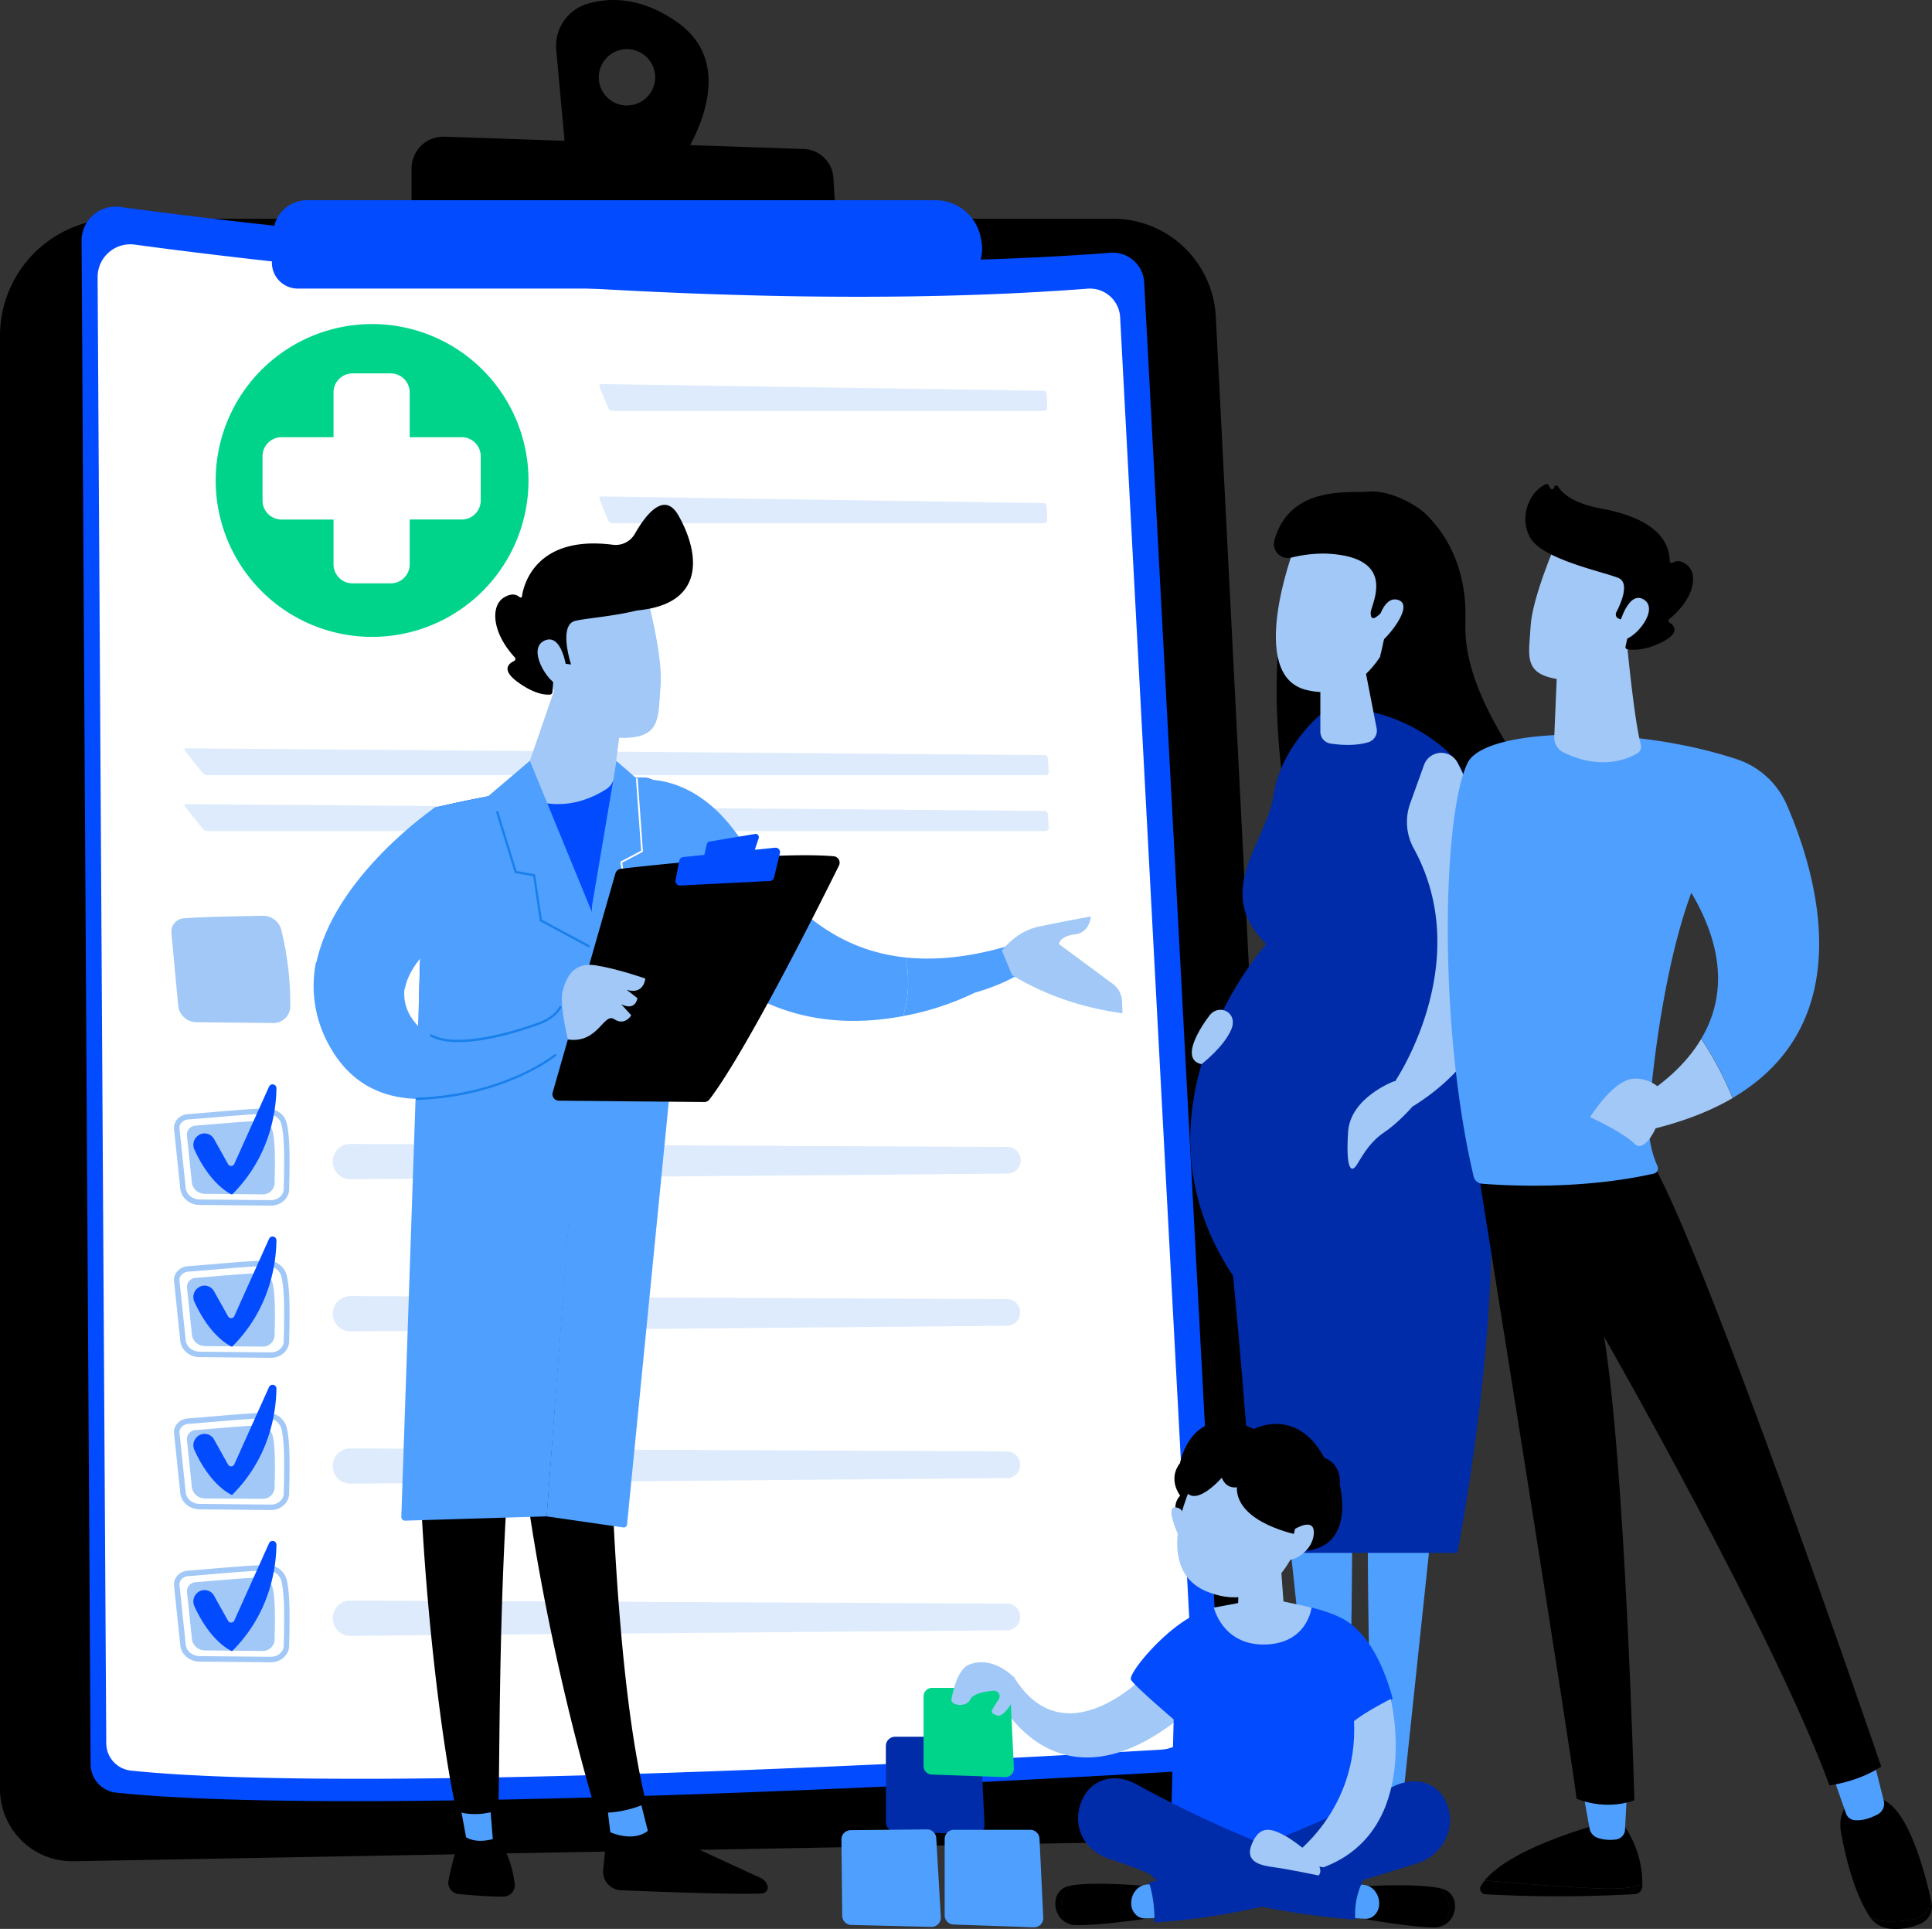 <svg xmlns="http://www.w3.org/2000/svg" xmlns:xlink="http://www.w3.org/1999/xlink" id="Capa_1" data-name="Capa 1" viewBox="0 0 900 898.51"><rect x="0" y="0" width="900" height="898.51" fill="#333333" stroke="none"/><defs><style>.cls-1{fill:#034bff;}.cls-2,.cls-5,.cls-9{fill:#fff;}.cls-3,.cls-4,.cls-5{opacity:0.6;}.cls-15,.cls-4,.cls-6{fill:#a1c8f6;}.cls-4,.cls-5{isolation:isolate;}.cls-7{fill:#00d48b;}.cls-8{fill:url(#Degradado_sin_nombre_2);}.cls-10,.cls-14,.cls-15,.cls-9{fill-rule:evenodd;}.cls-10,.cls-12{fill:#4f9fff;}.cls-11{fill:#002ca9;}.cls-13{fill:#1980eb;}</style><linearGradient id="Degradado_sin_nombre_2" x1="265.33" y1="42.67" x2="265.78" y2="42.67" gradientTransform="matrix(1, 0, 0, -1, 0, 902)" gradientUnits="userSpaceOnUse"><stop offset="0" stop-color="#89d6fc"></stop><stop offset="1" stop-color="#3d42f1"></stop></linearGradient></defs><title>INDUSTRIA SALUD</title><path d="M0,156.42a54.54,54.54,0,0,1,54.54-54.55H518.37a48.06,48.06,0,0,1,48,45.61l34.24,672.6a35.44,35.44,0,0,1-34.74,37.24L34.26,867A33.64,33.64,0,0,1,0,833.35V156.42Z"></path><path class="cls-1" d="M38,112.21a15.85,15.85,0,0,1,18-15.8c63.35,8.59,281.15,35.16,461.24,21.33A14.64,14.64,0,0,1,533,131.56l35.9,675.6a16.85,16.85,0,0,1-15.83,17.73c-75.74,4.49-387.66,21.81-498.92,10.16a13.34,13.34,0,0,1-11.94-13.22Z"></path><path class="cls-2" d="M45.47,129.15a15.24,15.24,0,0,1,17.29-15.21c61,8.27,270.56,33.84,443.86,20.53a14.1,14.1,0,0,1,15.18,13.3l34.54,650.16A16.22,16.22,0,0,1,541.1,815C468.21,819.31,168,836,61,824.77a12.84,12.84,0,0,1-11.5-12.72Z"></path><g class="cls-3"><path class="cls-4" d="M486.39,191.41a1.44,1.44,0,0,0,1.44-1.5l-.22-6.36a1.57,1.57,0,0,0-1.54-1.51L280.24,178.9a.92.92,0,0,0-.93,1.36l4,9.76a2.41,2.41,0,0,0,2.06,1.38h201Z"></path></g><g class="cls-3"><path class="cls-5" d="M280.24,204.89a.92.92,0,0,0-.93,1.36l4,9.76a2.41,2.41,0,0,0,2.06,1.38h201a1.44,1.44,0,0,0,1.44-1.5l-.21-6.36a1.59,1.59,0,0,0-1.55-1.52Z"></path></g><g class="cls-3"><path class="cls-4" d="M280.24,231.25a.92.92,0,0,0-.93,1.36l4,9.76a2.42,2.42,0,0,0,2.06,1.37h201a1.43,1.43,0,0,0,1.44-1.49l-.21-6.37a1.58,1.58,0,0,0-1.55-1.51Z"></path></g><g class="cls-3"><path class="cls-4" d="M487.16,361.1a1.38,1.38,0,0,0,1.39-1.49l-.42-6.37a1.65,1.65,0,0,0-1.6-1.5L86.75,348.59c-.82,0-1.07.51-.56,1.16l8.11,10.19a3.52,3.52,0,0,0,2.42,1.17H487.16Z"></path></g><g class="cls-3"><path class="cls-4" d="M86.75,374.57c-.82,0-1.07.52-.56,1.17l8.11,10.19a3.52,3.52,0,0,0,2.42,1.17H487.15a1.38,1.38,0,0,0,1.39-1.5l-.42-6.36a1.64,1.64,0,0,0-1.59-1.51Z"></path></g><path class="cls-6" d="M85.61,427.77c9.42-.72,27.07-1,36.78-1.18a8.78,8.78,0,0,1,8.69,6.73,143.55,143.55,0,0,1,4.13,35.57,7.8,7.8,0,0,1-7.88,7.65l-35.84-.38A8.61,8.61,0,0,1,83,468.35l-3.15-33.73A6.27,6.27,0,0,1,85.61,427.77Z"></path><g class="cls-3"><path class="cls-5" d="M148,441.46a1.18,1.18,0,0,0-1.27,1.41l2,13.58a1.8,1.8,0,0,0,1.72,1.48h94.93a1.48,1.48,0,0,0,1.48-1.49l-.12-9.36a1.61,1.61,0,0,0-1.51-1.56Z"></path></g><path class="cls-5" d="M280.89,427.77c9.43-.72,27.07-1,36.79-1.18a8.78,8.78,0,0,1,8.68,6.73,143.48,143.48,0,0,1,4.14,35.57,7.81,7.81,0,0,1-7.89,7.65l-35.84-.38a8.61,8.61,0,0,1-8.48-7.81l-3.15-33.73A6.27,6.27,0,0,1,280.89,427.77Z"></path><g class="cls-3"><path class="cls-5" d="M343.23,441.46a1.19,1.19,0,0,0-1.27,1.41l2,13.58a1.8,1.8,0,0,0,1.72,1.48h94.93a1.48,1.48,0,0,0,1.48-1.49l-.12-9.36a1.6,1.6,0,0,0-1.51-1.56Z"></path></g><path class="cls-6" d="M126.23,561.59h-.09l-33.08-.31c-4.72,0-8.62-3.3-9.07-7.57L81.08,526a6,6,0,0,1,1.42-4.54,7.22,7.22,0,0,1,5.06-2.49c2.79-.19,6.71-.52,10.87-.88,8.75-.75,19.63-1.68,25.75-1.75,4.45,0,8.22,2.61,9.27,6.48,1.72,6.38,1.57,18.44,1.24,31.29C134.59,558.22,130.8,561.59,126.23,561.59ZM87.74,521.46a4.73,4.73,0,0,0-3.29,1.59,3.62,3.62,0,0,0-.84,2.64l2.91,27.76c.31,3,3.14,5.26,6.57,5.29l33.08.31h.06c3.2,0,5.86-2.26,5.93-5.06.33-12.65.48-24.51-1.16-30.55-.73-2.71-3.55-4.59-6.78-4.6-6,.07-16.87,1-25.58,1.74C94.48,520.93,90.55,521.26,87.74,521.46Z"></path><path class="cls-6" d="M91.3,524.32c7-.48,22-2,29.21-2.1a6.41,6.41,0,0,1,6.41,4.43c1.39,5.12,1.2,15.3,1,24.71a5.51,5.51,0,0,1-5.82,5l-26.43-.26A6.1,6.1,0,0,1,89.39,551l-2.32-22.18A4.27,4.27,0,0,1,91.3,524.32Z"></path><g class="cls-3"><path class="cls-4" d="M155.28,543.16a8.21,8.21,0,0,0,8,6.12l306-2.61a6.21,6.21,0,0,0,0-12.42l-306-1.4A8.22,8.22,0,0,0,155.28,543.16Z"></path></g><path class="cls-1" d="M92.71,528.67a5.07,5.07,0,0,1,7,1.91l6.53,11.7a1.63,1.63,0,0,0,2.91-.13l16.18-36a1.81,1.81,0,0,1,3.45.79c-.16,11-3.08,32-20.69,49.51,0,0-9.71-3.78-17.52-20.94A5.34,5.34,0,0,1,92.71,528.67Z"></path><path class="cls-6" d="M126.23,632.5h-.09l-33.08-.32c-4.72,0-8.62-3.29-9.07-7.56l-2.91-27.76a6,6,0,0,1,1.42-4.54,7.27,7.27,0,0,1,5.06-2.5c2.79-.19,6.71-.52,10.87-.88,8.75-.75,19.63-1.68,25.75-1.75h.14a9.23,9.23,0,0,1,9.13,6.49c1.72,6.37,1.57,18.43,1.24,31.28C134.59,629.14,130.8,632.5,126.23,632.5ZM87.74,592.36a4.74,4.74,0,0,0-3.29,1.6,3.58,3.58,0,0,0-.84,2.63l2.91,27.77c.31,3,3.14,5.25,6.57,5.28l33.08.32h.06c3.2,0,5.86-2.26,5.93-5.06.33-12.66.48-24.51-1.16-30.56a6.78,6.78,0,0,0-6.78-4.6c-6,.07-16.87,1-25.58,1.74C94.48,591.83,90.55,592.16,87.74,592.36Z"></path><path class="cls-6" d="M91.3,595.23c7-.48,22-2,29.21-2.1a6.39,6.39,0,0,1,6.41,4.43c1.39,5.11,1.2,15.3,1,24.71a5.5,5.5,0,0,1-5.82,5l-26.43-.25a6.1,6.1,0,0,1-6.25-5.13l-2.32-22.18A4.26,4.26,0,0,1,91.3,595.23Z"></path><g class="cls-3"><path class="cls-4" d="M155.28,614.06a8.23,8.23,0,0,0,8,6.13l306-2.61a6.22,6.22,0,0,0,0-12.43l-306-1.4A8.22,8.22,0,0,0,155.28,614.06Z"></path></g><path class="cls-1" d="M92.71,599.58a5.05,5.05,0,0,1,7,1.91l6.53,11.69a1.63,1.63,0,0,0,2.91-.12l16.18-36a1.8,1.8,0,0,1,3.45.78c-.16,11-3.08,32-20.69,49.51,0,0-9.71-3.77-17.52-20.94A5.32,5.32,0,0,1,92.71,599.58Z"></path><path class="cls-6" d="M126.23,703.4h-.09l-33.08-.32c-4.72,0-8.62-3.29-9.07-7.56l-2.91-27.76a6,6,0,0,1,1.42-4.54,7.22,7.22,0,0,1,5.06-2.49c2.79-.19,6.71-.53,10.87-.89,8.75-.74,19.63-1.67,25.75-1.74h.14a9.22,9.22,0,0,1,9.13,6.48c1.72,6.38,1.57,18.43,1.24,31.28C134.59,700,130.8,703.4,126.23,703.4ZM87.74,663.27a4.73,4.73,0,0,0-3.29,1.59,3.59,3.59,0,0,0-.84,2.64l2.91,27.76c.31,3,3.14,5.26,6.57,5.29l33.08.31h.06c3.2,0,5.86-2.26,5.93-5.06.33-12.65.48-24.51-1.16-30.55a6.76,6.76,0,0,0-6.78-4.6c-6,.07-16.87,1-25.58,1.73C94.48,662.74,90.55,663.08,87.74,663.27Z"></path><path class="cls-6" d="M91.3,666.13c7-.48,22-2,29.21-2.1a6.39,6.39,0,0,1,6.41,4.43c1.39,5.11,1.2,15.3,1,24.71a5.5,5.5,0,0,1-5.82,5L95.64,698a6.1,6.1,0,0,1-6.25-5.13l-2.32-22.18A4.27,4.27,0,0,1,91.3,666.13Z"></path><g class="cls-3"><path class="cls-4" d="M155.28,685a8.21,8.21,0,0,0,8,6.12l306-2.61a6.22,6.22,0,0,0,0-12.43l-306-1.39A8.21,8.21,0,0,0,155.28,685Z"></path></g><path class="cls-6" d="M126.23,774.31h-.09L93.06,774c-4.72,0-8.62-3.3-9.07-7.57l-2.91-27.76a6,6,0,0,1,1.42-4.54,7.22,7.22,0,0,1,5.06-2.49c2.79-.19,6.71-.52,10.87-.89,8.75-.74,19.63-1.67,25.75-1.74h.14a9.23,9.23,0,0,1,9.13,6.48c1.72,6.38,1.57,18.44,1.24,31.29C134.59,770.94,130.8,774.31,126.23,774.31ZM87.74,734.17a4.73,4.73,0,0,0-3.29,1.59,3.61,3.61,0,0,0-.84,2.64l2.91,27.76c.31,3,3.14,5.26,6.57,5.29l33.08.31h.06c3.2,0,5.86-2.26,5.93-5.06.33-12.65.48-24.51-1.16-30.55a6.76,6.76,0,0,0-6.78-4.6c-6,.07-16.87,1-25.58,1.74C94.48,733.65,90.55,734,87.74,734.17Z"></path><path class="cls-6" d="M91.3,737c7-.48,22-2,29.21-2.1a6.41,6.41,0,0,1,6.41,4.43c1.39,5.12,1.2,15.3,1,24.71a5.51,5.51,0,0,1-5.82,5l-26.43-.25a6.11,6.11,0,0,1-6.25-5.14l-2.32-22.18A4.28,4.28,0,0,1,91.3,737Z"></path><g class="cls-3"><path class="cls-4" d="M155.28,755.88a8.21,8.21,0,0,0,8,6.12l306-2.61a6.22,6.22,0,0,0,0-12.43l-306-1.39A8.22,8.22,0,0,0,155.28,755.88Z"></path></g><path class="cls-1" d="M92.71,741.39a5.07,5.07,0,0,1,7,1.91l6.53,11.7a1.63,1.63,0,0,0,2.91-.13l16.18-36a1.8,1.8,0,0,1,3.45.79c-.16,11-3.08,32-20.69,49.5,0,0-9.71-3.77-17.52-20.93A5.33,5.33,0,0,1,92.71,741.39Z"></path><path class="cls-1" d="M92.71,668.62a5.07,5.07,0,0,1,7,1.91l6.53,11.7a1.63,1.63,0,0,0,2.91-.13l16.18-36a1.81,1.81,0,0,1,3.45.79c-.16,11-3.08,32-20.69,49.51,0,0-9.71-3.78-17.52-20.94A5.33,5.33,0,0,1,92.71,668.62Z"></path><path class="cls-7" d="M239.69,253.91a72.86,72.86,0,1,0-96.46,36.25A72.87,72.87,0,0,0,239.69,253.91Z"></path><path class="cls-2" d="M215.06,203.66H190.85V182.8a8.87,8.87,0,0,0-8.86-8.87H164.24a8.87,8.87,0,0,0-8.87,8.87v20.86H131.16a8.87,8.87,0,0,0-8.86,8.87v20.62a8.87,8.87,0,0,0,8.86,8.87h24.21v20.85a8.87,8.87,0,0,0,8.87,8.87H182a8.87,8.87,0,0,0,8.86-8.87V242h24.21a8.87,8.87,0,0,0,8.87-8.87V212.53A8.87,8.87,0,0,0,215.06,203.66Z"></path><path d="M315.23,10.16C298.47-1.5,283.91-1.26,273.65,1.76a20.48,20.48,0,0,0-14.53,21.51l4.42,48.29,52.63,4.67S348.09,33,315.23,10.16Zm-23.15,39A13.13,13.13,0,1,1,305.21,36,13.12,13.12,0,0,1,292.08,49.11Z"></path><path d="M191.72,102.75V78.47A14.8,14.8,0,0,1,207,63.67L374.36,69.4a14.4,14.4,0,0,1,13.88,13.54l1.4,23.32Z"></path><path class="cls-1" d="M127.32,108.26a15.77,15.77,0,0,1,15.75-15H435.68a21.62,21.62,0,0,1,21.31,18l.25,1.43a18.58,18.58,0,0,1-18.3,21.74H138.74a12.08,12.08,0,0,1-12.07-12.66Z"></path><path class="cls-8" d="M265.78,859.55l-.46-.43A1.51,1.51,0,0,1,265.78,859.55Z"></path><path class="cls-9" d="M614.28,847.84s-27.63,21.46-18.86,20.82,34-2.19,34.48-3.86-2.31-17.26-4.69-17S614.28,850.21,614.28,847.84Z"></path><path d="M660.65,236.67s23.44,15.53,22,53.09c-1,24.75,14.19,49.2,27,69.22,16.33,25.45,48.09,52.27,27.66,84.81-12.82,20.42-43.74,51.47-70.22,48.62-13.53-1.45-32.44-15.5-38.85-27.41-41.11-76.35-39.49-185.27-21.43-206.27S660.65,236.67,660.65,236.67Z"></path><path class="cls-10" d="M629.88,715.25s0,104.18-4.91,133.53a3.57,3.57,0,0,1-2.91,3,9.45,9.45,0,0,1-5.49-.81,3.54,3.54,0,0,1-2-2.82l-13.85-131Z"></path><path class="cls-9" d="M642.23,845.53l-1.63,4-1.16,14.37a4.44,4.44,0,0,0,3.92,4.05,70.86,70.86,0,0,0,13.28.61c3.21-.25,5.22-3.26,4-6l-4.84-10.36a6.3,6.3,0,0,0-3.66-3.3Z"></path><path class="cls-10" d="M637.17,715.25s0,105.56,5,134.23a2.58,2.58,0,0,0,1.74,2,9.21,9.21,0,0,0,7-.78,2.7,2.7,0,0,0,1.49-2.07l13.92-131.57Z"></path><path class="cls-11" d="M614.81,333.1s-18.18,15.07-21.52,37.28-28.69,44.81-3.39,69.38c0,0-68.09,75.64-15.46,154.6,6.25,65.14,10.35,129,10.35,129H678.9S719.83,513,670,489.36c7-39.33,13.44-118.29,11.71-128.44C679.65,348.79,641.49,322.35,614.81,333.1Z"></path><path class="cls-6" d="M615.07,306.63v34.2a5.58,5.58,0,0,0,4.75,5.53c4.53.69,11.53,1.21,17.56-.6a5.63,5.63,0,0,0,3.92-6.45l-6.37-32.69H615.07Z"></path><path class="cls-6" d="M602.44,256.55s-21.65,57.76,5.86,64.77c32.39,8.26,43.3-34.53,43.3-34.53S623.19,205.11,602.44,256.55Z"></path><path d="M593.66,251.77a6.51,6.51,0,0,0,7.75,8,63.77,63.77,0,0,1,15.91-1.91c34.73,1.35,21.2,23.92,21.2,27.53,0,7.38,7.26-3.85,7.67-1.35.9,5.41-3.32,21.84-3.32,21.84s22.26-4.7,29.48-15.52-.9-35.19-3.61-44.22S648,228.14,638.07,229C629.2,229.83,600.86,225.59,593.66,251.77Z"></path><path class="cls-6" d="M641.68,290.39s2.71-13.53,9.92-10.83-5.41,18-9.92,20.75Z"></path><path class="cls-6" d="M663.37,356.29a8.55,8.55,0,0,1,15.67-.9c17.63,35.12,48.38,117.06-21,160.05l-8.21-11.66s37.86-55.48,8.75-108.55a25.63,25.63,0,0,1-1.62-21.12Z"></path><path class="cls-6" d="M649.42,503.66s-20.35,7.5-21.42,23.56,1.07,20.35,4.28,15,6.43-10.71,12.85-15S658,515.44,658,515.44,656.91,503.66,649.42,503.66Z"></path><path class="cls-6" d="M563.08,473.52s-15.25,19.59-3.37,22.2c0,0,10.4-8,13.86-16.16S567.38,467,563.08,473.52Z"></path><path class="cls-1" d="M321.1,419.42a.65.65,0,0,0-.16.16l.41,0c-.07.1.29.26.29.46h0l-.44.2c0,.21-.24.47-.29.76l-.12.12c-.72,4.26-4.75,15.93-9,31,0,.12-.1.26-.13.38-9.59,33.87-23.47,85-27.63,108.59,0,0-7.43,2.38-18.94,5.64h0c-16.63,3.26-41.72,6.82-65.07.7,0,0-12.54-102.5,2.66-191.26,0,0,39.87-10,82.91-12.69.23,0,.45-.44.67-.46,3.48-.19,7-.72,10.44-.72h4c1.78,0,5,1.8,8.77,3.39.11.05.33.23.33.29s0,0,.05,0a8.41,8.41,0,0,0,.94.56c.43.18.87.43,1.32.66l.31.18.13.08.91.46a.51.51,0,0,1,.18.09l1.09.57c.05,0-.24,0-.18.1.43.22,1,.45,1.42.69s.7.43.73.66l.05-.36.64.36.06,0a47.34,47.34,0,0,1,6.75,4.73l0,0s.07.1.09.14C333.9,391,338.38,417.27,321.1,419.42Z"></path><path class="cls-12" d="M421.82,446c-43.38-4.59-63.75-38-79.86-59.28-21.29-28.06-44.79-23.21-44.79-23.21l14.38,61.93c32.19,51.3,78.23,53.74,109.17,47.87A54.89,54.89,0,0,0,421.82,446Z"></path><path class="cls-12" d="M487,436.32l-15.78,3.85C452,446,435.72,447.45,421.82,446a54.89,54.89,0,0,1-1.1,27.31A131.53,131.53,0,0,0,454,462.46C490.23,451.9,487,436.32,487,436.32Z"></path><path class="cls-6" d="M522.7,466.44a10.58,10.58,0,0,0-4.27-8.09l-25.16-18.61s.51-3.72,7.51-4.51,7.36-8.31,7.36-8.31-9.72,1.7-24.08,4.68c-8.21,1.7-13.95,7-17.35,11.21l4.76,11.4c16,9.71,33.23,15.26,51.44,17.8Z"></path><path class="cls-2" d="M301.05,363.15a3.1,3.1,0,0,0-.43,0l-.1,0Z"></path><path class="cls-2" d="M309.77,362.67l0,0v-.05S309.75,362.67,309.77,362.67Z"></path><path d="M284.34,845.72s-2.25,12.75-3.36,25.38a8.68,8.68,0,0,0,8.32,9.41c16.81.71,52.76,2.07,65.66,1.49a2.83,2.83,0,0,0,2.49-3.87,6.26,6.26,0,0,0-3.24-3.41l-59.38-27.3Z"></path><path class="cls-12" d="M282.49,838.23l1.81,15.25s10.4,4.85,17.5-.61l-4.3-17Z"></path><path d="M283.85,551.47c-.78,4-4.19,198.76,16.62,286.06a3,3,0,0,1-1.74,3.45,51.64,51.64,0,0,1-17,3.44,5.1,5.1,0,0,1-5.06-3.66c-6-20.25-34.46-121.72-38.18-218.66-4.16-108.3,0-3.69,0-3.69L241,551.46Z"></path><path d="M216,852.36s-3.58,6.44-7.06,23.54a5.31,5.31,0,0,0,4.67,6.36c5.54.55,14.09,1.25,20.93,1.2a5.3,5.3,0,0,0,5.24-5.9c-.76-6.24-3.13-16.49-10.42-24.47Z"></path><path class="cls-12" d="M212.88,832.75l4.23,23.06s4.18,3.11,12.46.86l-2-24.82Z"></path><path d="M201.47,557.45c-17,102.77,3.69,254,10.67,283.6a4.65,4.65,0,0,0,3.73,3.5,31.12,31.12,0,0,0,13.32-.53,4.24,4.24,0,0,0,3-3.9c.94-23.94-.75-170.84,15.11-228.9a13.25,13.25,0,0,1,5.09-7.28l30.79-21.89,2.36-35.39Z"></path><path class="cls-12" d="M222.2,425.54l-19.57-49.41S155,408.52,147.14,449.58c9,.67,25.38,3,41.43,11.11C192.1,441.29,222.2,425.54,222.2,425.54Z"></path><path class="cls-6" d="M258.27,321.29l-16.24,47a1.7,1.7,0,0,0,.78,2c4.43,2.45,20.36,9.51,39.58-2.67a8,8,0,0,0,3.67-5.69l5.26-40.64Z"></path><path class="cls-12" d="M227.46,370.84l19.37-16.45,29,70.76-21.13,281.2-66,2a1.69,1.69,0,0,1-1.75-1.74l9.21-270.53s.25-58.46,6.47-59.92S227.46,370.84,227.46,370.84Z"></path><path class="cls-12" d="M321.27,419.62l.37.46h0l-.43.21-.3.76-.19.12L315.12,477v0l-23,233a1.66,1.66,0,0,1-.54,1.18,1.54,1.54,0,0,1-1.24.33l-35.7-5.15L265,566.52l0-.21,10.85-144.8,9.85-58.15v0l1.39-8.95,9.1,7.92.13,0,3-.08,1.86.14c1.77.47,8.48,2.45,8.48,2.45s2.54,1.14,3.75,1.71l.15.08c.36.18.7.37,1.07.57a.75.75,0,0,1,.12.07c.75.42,1.38,2.33,1.38,2.81v0l4.22,49.32.45.16Z"></path><path class="cls-6" d="M287.93,424.58v6.88l25-1.53v-7.65Z"></path><path class="cls-13" d="M274.25,441.28a.62.62,0,0,1-.26-.06l-22.27-12a.56.56,0,0,1-.28-.4l-3.07-20.64-8.23-1.45a.57.57,0,0,1-.42-.38l-8.59-27.92a.54.54,0,0,1,1-.31l8.49,27.6,8.28,1.47a.53.53,0,0,1,.44.45l3.09,20.76,22,11.83a.55.55,0,0,1,.22.74A.52.52,0,0,1,274.25,441.28Z"></path><path class="cls-2" d="M279.54,434.45a.39.39,0,0,1-.2-.06.41.41,0,0,1-.15-.55l11.7-20.53L289,401.7a.41.41,0,0,1,.2-.43l9.47-5-2.4-33.38a.4.4,0,0,1,.38-.43.39.39,0,0,1,.43.38l2.41,33.64a.39.39,0,0,1-.21.38l-9.44,5,1.91,11.47a.42.42,0,0,1,0,.27l-11.78,20.64A.4.4,0,0,1,279.54,434.45Z"></path><path class="cls-12" d="M263.9,470.59s-53.5,30.25-71.55,4.42a20.25,20.25,0,0,1-3.72-15.77c-16-8.11-32.43-10.45-41.43-11.11A56.68,56.68,0,0,0,153.36,487C185,544.85,271,483.79,271,483.79Z"></path><path d="M257.47,508.85l29.21-102a3,3,0,0,1,2.51-2.15c5.29-.62,20.63-2.35,38.33-3.84,21.32-1.8,46.08-3.27,60.87-2a3,3,0,0,1,2.44,4.3c-8.41,17-43,86.28-60.35,109a3,3,0,0,1-2.4,1.18l-67.76-.63A3,3,0,0,1,257.47,508.85Z"></path><path class="cls-1" d="M330.54,392l21.18-3.53a1.52,1.52,0,0,1,1.69,2l-2.1,6.35a1.51,1.51,0,0,1-1.24,1l-20.38,2.72A1.52,1.52,0,0,1,328,398.7l1.3-5.55A1.54,1.54,0,0,1,330.54,392Z"></path><path class="cls-1" d="M314.7,410l1.74-9.09a2.09,2.09,0,0,1,1.86-1.69l42.76-4.34a2.09,2.09,0,0,1,2.25,2.58l-2.72,11.32a2.08,2.08,0,0,1-1.93,1.6l-41.79,2.11A2.09,2.09,0,0,1,314.7,410Z"></path><path class="cls-6" d="M264.53,484.21s-4.07-16.73-2.43-22.67,4.82-13.57,15.41-11.87,23.11,6.16,23.11,6.16-.64,7.74-8.69,5.24l5,3.87s-.71,6.18-7.51,2.88l4.64,5.12s-2.92,5.09-7.92,1.82S278.73,486.23,264.53,484.21Z"></path><path class="cls-13" d="M213.54,485.46c-4.95,0-9.49-.73-12.94-2.63a.54.54,0,0,1-.21-.74.53.53,0,0,1,.73-.21c14.33,7.86,49.57-5.57,49.93-5.71.09,0,7-2.42,9.46-7.25a.55.55,0,0,1,.73-.23.54.54,0,0,1,.23.73c-2.67,5.22-9.76,7.67-10.06,7.78C250.31,477.62,229.74,485.46,213.54,485.46Z"></path><path class="cls-13" d="M194.24,512.4a.54.54,0,0,1-.54-.52.55.55,0,0,1,.52-.57c40.66-1.4,63.85-20,64.08-20.22a.55.55,0,0,1,.77.07.54.54,0,0,1-.08.76c-.23.19-23.68,19.07-64.73,20.47Z"></path><path class="cls-6" d="M301.13,276.78s7.83,28.48,6.6,42.67.49,23.74-16.18,24.25-29.21-9.57-34.63-24.64c0,0-8.55-23.26-4.67-31.73S301.13,276.78,301.13,276.78Z"></path><path d="M234.69,278.37c3.54-2.22,5.86-1.45,7.21-.33a1.1,1.1,0,0,0,1.22.13c0-.42,2.73-29.54,42.41-24.41a10.26,10.26,0,0,0,10.21-5.1c4.69-8.27,13.59-20.41,20.31-8.54,9.56,16.88,12.39,39-14.69,43.63-1.6.27-3.21.49-4.84.66-11.18,2.75-23.91,3.63-28.63,4.82-7.88,2-1.86,20.33-1.86,20.33l-2-.3-4.39-.63c-.64-.09-1.25.63-1.31,1.27l-1,12.54a1.21,1.21,0,0,1-1,1.09c-2,.21-7.2,0-15.2-5.85-7.81-5.73-4.07-8.64-1.67-9.76a1.09,1.09,0,0,0,.3-1.75C229.05,294.56,228.51,282.21,234.69,278.37Z"></path><path class="cls-6" d="M264.07,312.42s-2-17.76-10.37-14.05,1.24,19.75,7.32,21.28Z"></path><path class="cls-6" d="M754.86,529l-48.65.6,17-16a12.7,12.7,0,0,1,15.57-1.46,36.64,36.64,0,0,1,8.65,7.71s30.35-11.1,45.06-35.92a150.52,150.52,0,0,1,14.59,27.61C793.92,519.2,776.82,525.3,754.86,529Z"></path><path d="M691.6,876c12.95,1.11,35.43,2.93,53.15,3.72,10.65.47,16.78-.58,20.32-2,0,.39,0,.77,0,1.12a3.69,3.69,0,0,1-3.49,3.47,621.43,621.43,0,0,1-69.59.07,2.61,2.61,0,0,1-2.12-3.93A20.37,20.37,0,0,1,691.6,876Z"></path><path d="M744.75,879.68c-17.71-.79-40.19-2.61-53.15-3.72,12.73-15.63,53.15-26.16,53.15-26.16h11.42a47.87,47.87,0,0,1,8.9,27.89C761.54,879.1,755.4,880.15,744.75,879.68Z"></path><path class="cls-12" d="M758.09,831.16,757,852.3a4.81,4.81,0,0,1-4.12,4.54,18.67,18.67,0,0,1-8.57-.71,5.7,5.7,0,0,1-3.83-4.39l-3.69-20.59h21.29Z"></path><path d="M890.57,894.14c5.62-.91,8.16-4.31,9.22-7.94a.3.3,0,0,1,0,.1,8.75,8.75,0,0,1-4.92,9.68,28,28,0,0,1-13.62,2.49A12.87,12.87,0,0,1,871.06,893l0,0C875.27,895.37,881.21,895.65,890.57,894.14Z"></path><path d="M864.09,837.68h9.42c14.34-.34,23.35,34.87,26.29,48.52-1.06,3.63-3.61,7-9.22,7.94-9.36,1.52-15.3,1.23-19.54-1.21-7.74-11.87-11.58-29.26-13.43-39.4C855.51,842,864.09,837.68,864.09,837.68Z"></path><path class="cls-12" d="M872.3,818.05l5.23,20.79a5.63,5.63,0,0,1-2.94,6.39c-2.92,1.51-7,3.08-10.82,2.62a4.68,4.68,0,0,1-3.84-3.14l-7.67-21.88Z"></path><path d="M688.41,544.17s46.72,292.06,45.94,293.67c0,0,12.9,5.86,27,.75,0,0-4.22-156.13-14.13-216,0,0,79.73,139.55,105,209.08,0,0,13.21-1.57,24.13-8.77,0,0-85.84-251.18-108.74-284.64Z"></path><path d="M745.34,622a2.21,2.21,0,0,0,1.2-.34,2.27,2.27,0,0,0,.71-3.12l-17.46-27.88a2.28,2.28,0,0,0-1.47-1L715.48,587a2.24,2.24,0,0,0-2.66,1.76,2.26,2.26,0,0,0,1.77,2.66l11.89,2.39,16.94,27.07A2.27,2.27,0,0,0,745.34,622Z"></path><path class="cls-12" d="M683.63,355.44c7.86-16.48,75.7-18.22,125.4-1.8a38.62,38.62,0,0,1,23.29,21.2C845.77,405.7,867.53,476,807.11,511.45a150.26,150.26,0,0,0-14.59-27.59c9.74-16.42,12.62-38.84-4.65-68-12.6,34-18.5,83.61-19.74,105.57a47.34,47.34,0,0,0,3.7,21.12l.31.73a2.49,2.49,0,0,1-1.76,3.41c-34,7.65-69.39,5.57-80,4.7a4.37,4.37,0,0,1-3.89-3.34C670,478.32,671.8,380.26,683.63,355.44Z"></path><path class="cls-6" d="M757.89,299.63s3.44,36.39,6.47,47.16a3.68,3.68,0,0,1-1.73,4.2c-5.14,2.94-17.48,7.74-34.35-.54a7.64,7.64,0,0,1-4.25-7.2l1.49-35.17Z"></path><path class="cls-6" d="M724.78,253.07s-11,25.29-11.75,38.56-3.6,21.88,11.75,24.56,28.27-5,35.27-18.19c0,0,11-20.37,8.51-28.72S724.78,253.07,724.78,253.07Z"></path><path d="M754.81,288.49l-.87-.39a2.09,2.09,0,0,1-1-2.89c2.16-4.18,6.38-13.76.94-16-7-2.88-34.84-8.55-40.84-18.42-5.77-9.49-.66-21.74,7-25.23a1.08,1.08,0,0,1,1.39.45l.64,1.22A1,1,0,0,0,724,227a1,1,0,0,1,1.89-.27c1.84,3,6.82,7.75,20.14,10.2,18.94,3.5,31.45,11.16,31.76,24.24a1,1,0,0,0,1.61.87c1.4-.86,3.64-1.25,6.63,1.26,5.19,4.38,3.06,15.71-8.33,25a1,1,0,0,0,0,1.67c2.06,1.34,5.15,4.55-2.83,8.81-8.26,4.42-14.43,4.06-16.79,3.66a1,1,0,0,1-.85-1.25l2.53-11.5a1,1,0,0,0-1-1.27Z"></path><path class="cls-6" d="M754.33,290.92s4.2-16.15,11.45-11.62S762,297.4,756.2,298Z"></path><path class="cls-6" d="M775.24,509.35a16.27,16.27,0,0,0-13.81-6.9c-9.65,0-20.69,17.94-20.69,17.94s15.18,6.9,20.69,12.41S775.24,520.39,775.24,509.35Z"></path><path class="cls-11" d="M416.86,853.13l37.3,1.3a4.33,4.33,0,0,0,4.47-4.52l-1.76-36.8a4.32,4.32,0,0,0-4.31-4.11H417a4.32,4.32,0,0,0-4.33,4.32v35.5A4.32,4.32,0,0,0,416.86,853.13Z"></path><path class="cls-6" d="M532.92,780.85s-37.26,38.78-60.83,0l-6.85,10.64s27.37,56.28,86.68,6.85Z"></path><path class="cls-1" d="M550.58,755.78a48.84,48.84,0,0,1,14.88-6.93c2-.54,12.8,2.6,19.47,2.44,9.15-.2,18.48-4.37,26-2.49s13.64,4.31,17.19,6.84c10.6,7.54,16.84,21.62,20.63,35.56a48.5,48.5,0,0,1-16.23,10.66l-1.67,67.75L589.94,882,545.1,867.15l1.64-66.21s-18.85-16.1-19.91-18.56S537.78,764.6,550.58,755.78Z"></path><path d="M670.94,879.6c-10.06-2.3-33.29-1.07-33.29-1.07l-.94,2.56-1.57,12.72s22.13,4,33,4a10.25,10.25,0,0,0,3.07-.46c.33-.29.65-.61,1-.94C676.83,891.34,675.49,883.92,670.94,879.6Z"></path><path d="M671.94,879.86l-1-.26c4.55,4.32,5.89,11.75,1.26,16.8-.31.33-.63.65-1,.94C679.42,894.8,680.39,882.23,671.94,879.86Z"></path><path class="cls-12" d="M631,877.81l3.93.17a7.58,7.58,0,0,1,5.53,2.86,9.27,9.27,0,0,1,2,6.37,7.34,7.34,0,0,1-2.12,4.86,5.91,5.91,0,0,1-4.6,1.74l-6-.43Z"></path><path d="M498.69,878.38c10.11-2,33.3,0,33.3,0l.88,2.59,1.25,12.77s-22.22,3.3-33.12,3a10.8,10.8,0,0,1-3.05-.55c-.33-.31-.64-.63-.95-1C492.51,889.93,494,882.55,498.69,878.38Z"></path><path d="M497.69,878.59l1-.22c-4.66,4.17-6.18,11.55-1.69,16.75.3.34.62.66.95,1C489.84,893.3,489.18,880.71,497.69,878.59Z"></path><path class="cls-12" d="M538.68,877.82l-3.93,0a7.51,7.51,0,0,0-5.6,2.68,9.28,9.28,0,0,0-2.19,6.31,7.33,7.33,0,0,0,2,4.92,6,6,0,0,0,4.55,1.89l6-.25Z"></path><path class="cls-11" d="M673.76,839.71c-4.56-10.49-15.71-12.2-25.2-7.29-.16.22-60.27,31-113.27,44.53a57.06,57.06,0,0,1,2.47,15.13c0,1.13,0,2.25,0,3.36,40.65-2.09,84.76-15.66,122.66-27.57C672.12,864.09,678.81,851.35,673.76,839.71Z"></path><path class="cls-11" d="M631.27,892.88a34.91,34.91,0,0,1,3.42-16.38c.08-.24.16-.45.23-.69-3-.93-6.93-2.2-12.07-3.95C585.21,859,556.49,846,529.09,831c-10.64-5.82-22.75-1.92-26.15,10.68-3.05,11.24,3.63,20.84,13.77,24.22,30.33,10.09,14.54,7.29,24.44,10.48,26.61,8.23,59.72,15.72,90.18,17.78C631.31,893.73,631.28,893.31,631.27,892.88Z"></path><path class="cls-6" d="M565.47,748.85s4,17.55,23.7,17.19c20-.36,21.8-17.24,21.8-17.24L597.9,746l-1.09-14.57-19.67,1.46-.36,13.84Z"></path><path class="cls-14" d="M551.76,711.5s-8-8.26-2-14.83c0,0-6-7.52-.06-15.15,0,0,5.18-29.27,34.43-15.86,0,0,19.72-10.73,32.85,13.45,0,0,8,2.33,7.12,12.61,0,0,9.52,35.39-25.46,30.34Z"></path><path class="cls-15" d="M557.31,687.06s-23.37,43.41,5.51,54.56,40.39-19.37,40.39-19.37,10.72-14.33,5.33-23.64S563.63,680.78,557.31,687.06Z"></path><path class="cls-15" d="M551.15,707.92s1.18-5.44-3.63-5.77,1.41,12.92,1.41,12.92Z"></path><path class="cls-14" d="M605.15,715.07s-29.27-5.35-29-22.28c0,0-4.81,1.11-7-4.45,0,0-12.23,14.18-17,5.95,0,0-.3-21.82,17.45-17s34.06,10,39.2,14.37S619.23,707.61,605.15,715.07Z"></path><path class="cls-15" d="M600,726.59l3.26-14.38s9.1-5.67,8.77,2S603.56,727,600,726.59Z"></path><path class="cls-6" d="M647.85,791.41s15.09,60.93-31.3,78.41c-9.21-1.22-14.45-5.32-14.45-5.32s30.69-21.15,28.65-62.76C636.09,797.35,647.85,791.41,647.85,791.41Z"></path><path class="cls-6" d="M614.28,873.63s-14.45-3-20.53-3.8-14.26-2.2-10.55-11,9-7.26,15.87-3.46C602.22,857.13,618.84,868.31,614.28,873.63Z"></path><path class="cls-7" d="M434.09,826.62l34.13,1.19a4,4,0,0,0,4.09-4.14L470.71,790a4,4,0,0,0-4-3.77H434.23a4,4,0,0,0-4,4v32.49A4,4,0,0,0,434.09,826.62Z"></path><path class="cls-6" d="M443.24,791.39c.64-3.08,2.72-13.85,8.26-16,11.47-4.43,21,6.15,21,6.15l1.91,8.62a3.61,3.61,0,0,0-1.44-1.26c-1.47,5.65-6.11,11.14-8.45,10.2-3.79-1.52-3-1.52.76-7.61l0,0a2.58,2.58,0,0,0-2.38-3.89c-5,.32-9.82,1.7-10.77,3.83C450.22,795.7,442.6,794.47,443.24,791.39Z"></path><path class="cls-12" d="M444.23,896.48l37.3,1.3a4.32,4.32,0,0,0,4.46-4.52l-1.75-36.8a4.32,4.32,0,0,0-4.31-4.11H444.38a4.32,4.32,0,0,0-4.32,4.32v35.5A4.32,4.32,0,0,0,444.23,896.48Z"></path><path class="cls-12" d="M396.55,896.67l37.31.91a4.33,4.33,0,0,0,4.42-4.58l-2.14-36.77a4.31,4.31,0,0,0-4.35-4.07l-35.55.37a4.31,4.31,0,0,0-4.27,4.36l.37,35.5A4.32,4.32,0,0,0,396.55,896.67Z"></path></svg>
